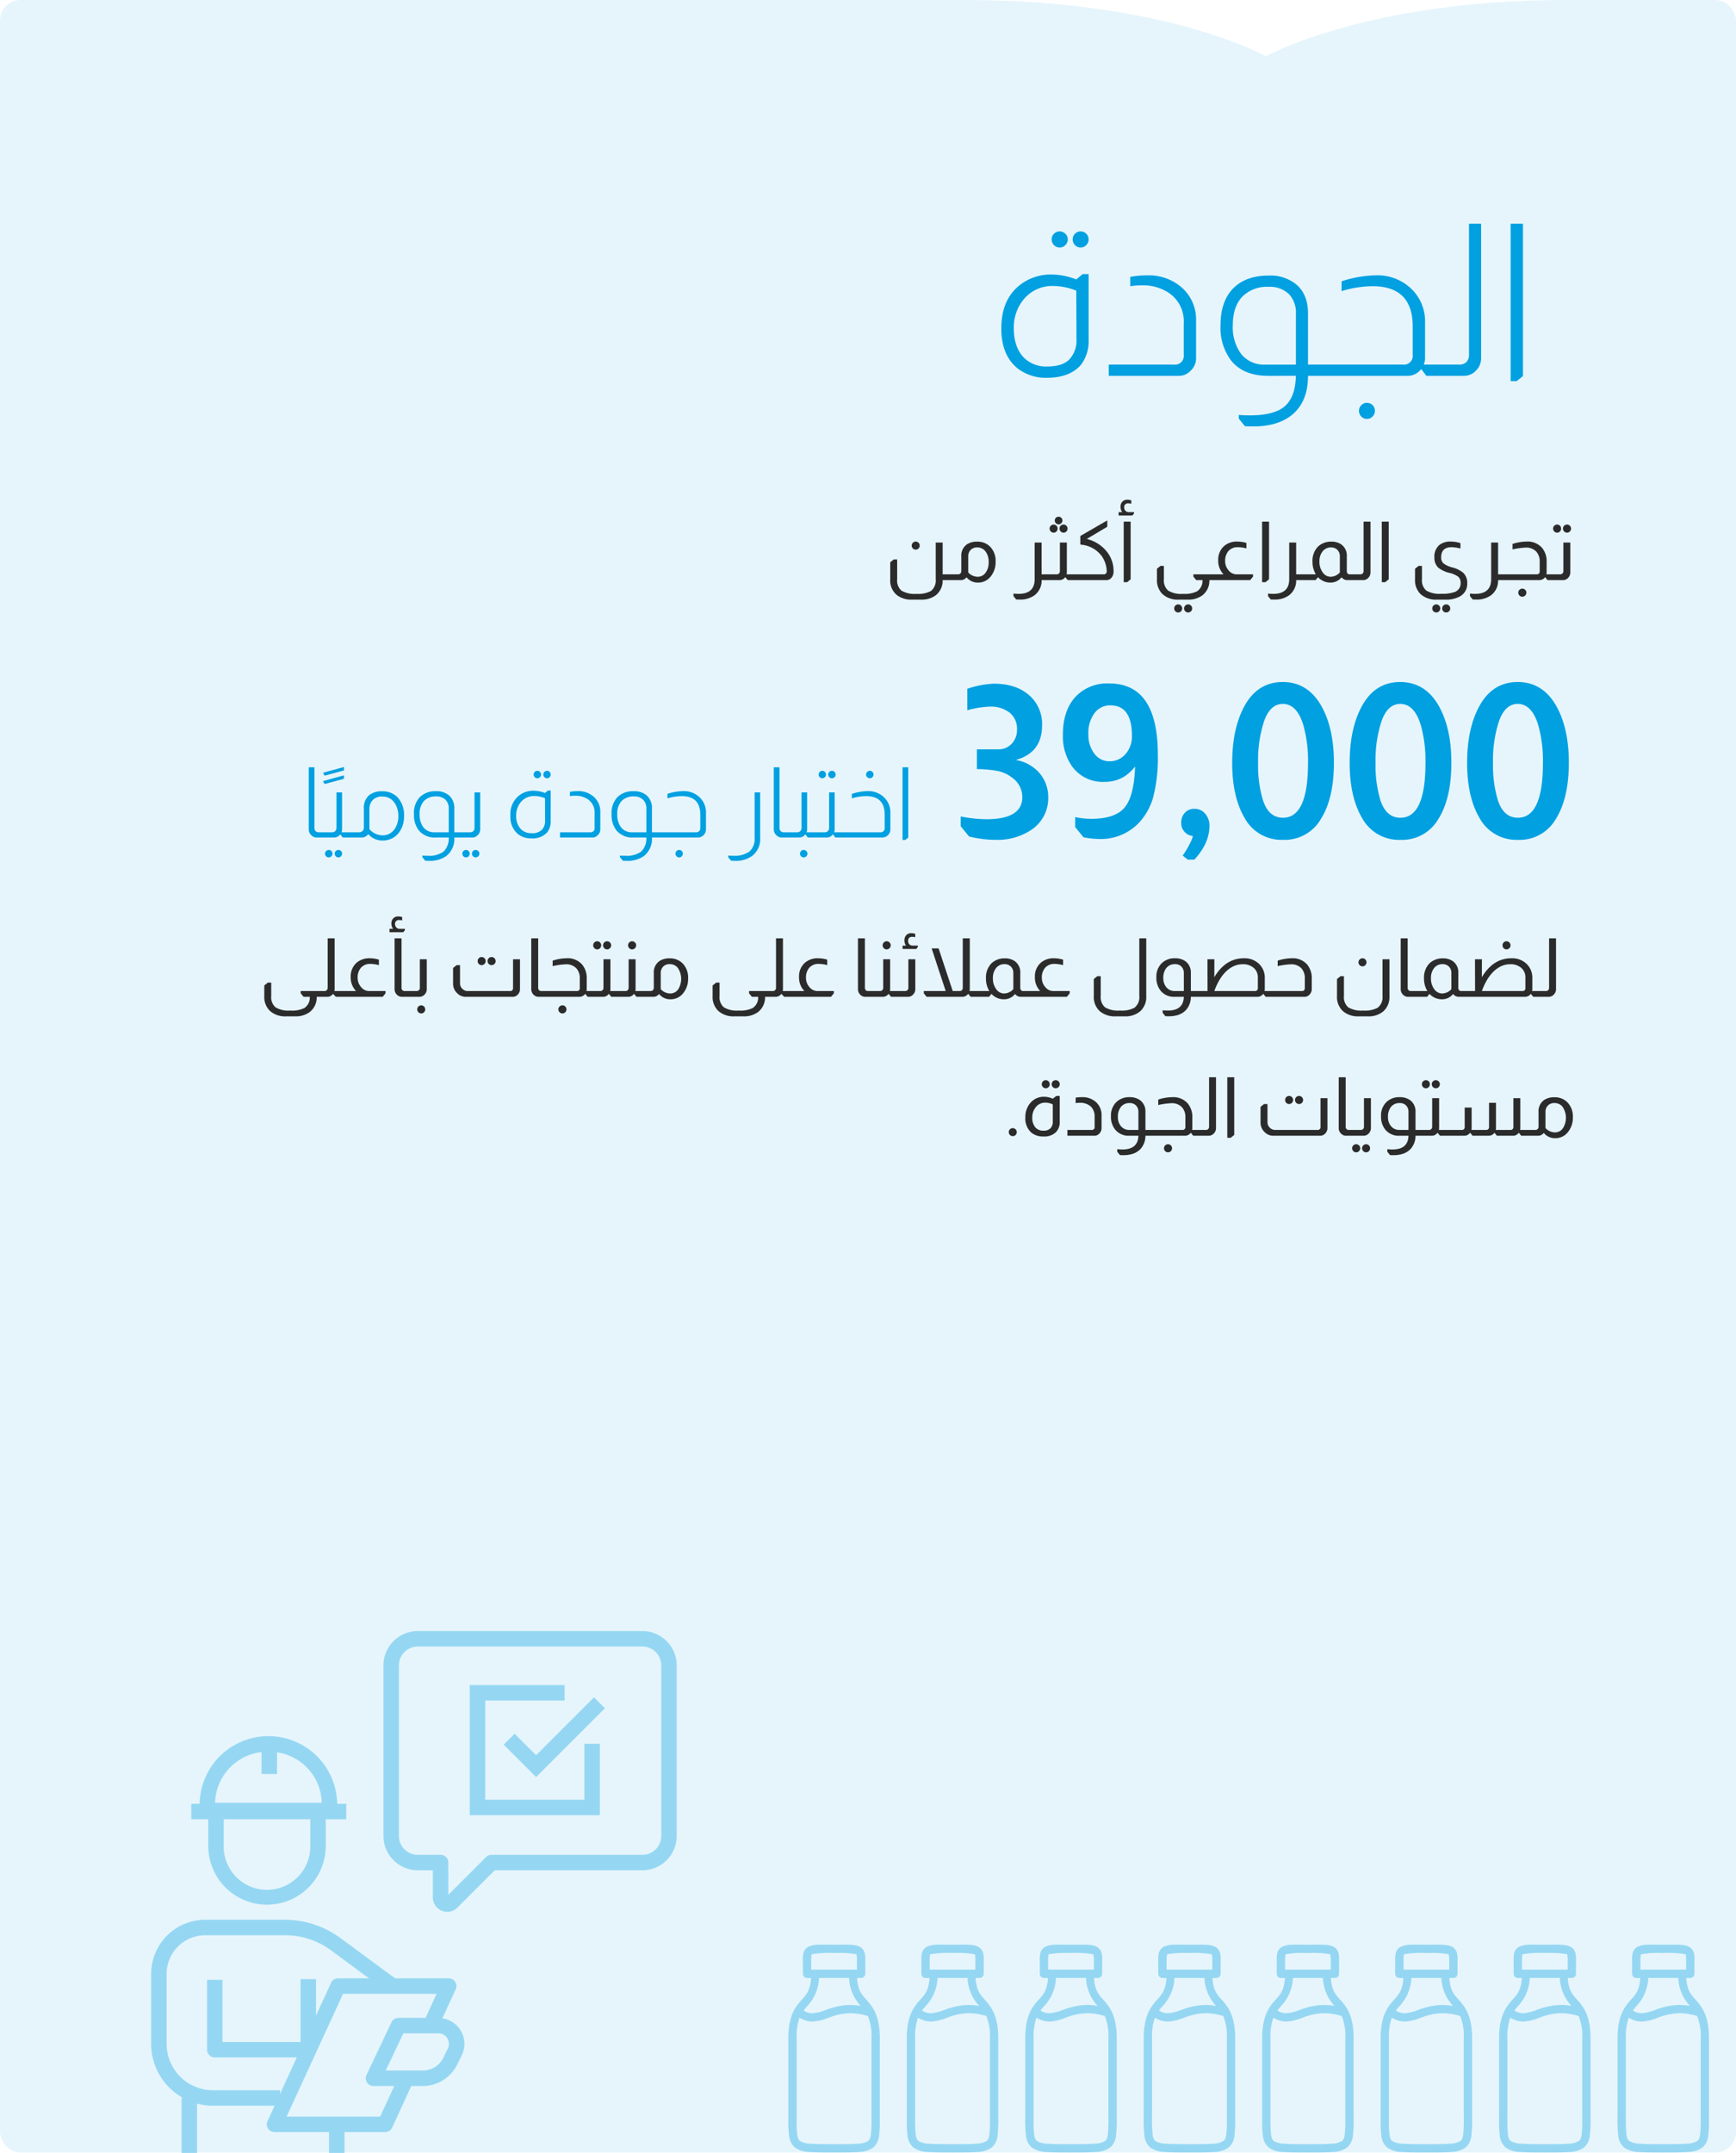 <svg xmlns="http://www.w3.org/2000/svg" xmlns:xlink="http://www.w3.org/1999/xlink" width="425" height="527.031" viewBox="0 0 425 527.031"><defs><clipPath id="a"><rect width="425" height="526.882" rx="5" transform="translate(508 920)" fill="none"/></clipPath></defs><g transform="translate(9881 -1216)"><g transform="translate(-10389 296)" clip-path="url(#a)"><path d="M606.478,0H370V527.045H795V0H753.332c-48.885,0-73.377,13.774-73.377,13.774S655.462,0,606.478,0" transform="translate(138 920)" fill="#00a0e1" opacity="0.098"/></g><path d="M-126.568-35.36a1.935,1.935,0,0,1,1.378.572,1.867,1.867,0,0,1,.6,1.4,1.893,1.893,0,0,1-.6,1.378,1.893,1.893,0,0,1-1.378.6,1.867,1.867,0,0,1-1.4-.6,1.935,1.935,0,0,1-.572-1.378,1.909,1.909,0,0,1,.572-1.4A1.909,1.909,0,0,1-126.568-35.36Zm5.1,0a1.909,1.909,0,0,1,1.4.572,1.909,1.909,0,0,1,.572,1.4,1.935,1.935,0,0,1-.572,1.378,1.867,1.867,0,0,1-1.4.6,1.81,1.81,0,0,1-1.352-.6,1.935,1.935,0,0,1-.572-1.378,1.909,1.909,0,0,1,.572-1.4A1.849,1.849,0,0,1-121.472-35.36Zm1.976,10.452V-8.84A9.527,9.527,0,0,1-121.368-2.7q-2.756,3.172-8.32,3.172a11.257,11.257,0,0,1-7.176-2.288q-4-3.224-4-9.776,0-7.54,5.148-11.076a12.2,12.2,0,0,1,7.228-2.132,16.982,16.982,0,0,1,5.98,1.2l1.56-1.3Zm-3.016,4.056A15.5,15.5,0,0,0-128.076-22a9.038,9.038,0,0,0-7.436,3.432A10.671,10.671,0,0,0-137.8-11.6q0,4.68,2.548,7.228a7.7,7.7,0,0,0,5.616,2.08q3.848,0,5.512-1.82A6.739,6.739,0,0,0-122.46-8.84Zm13.208-3.38a24.09,24.09,0,0,1,4.16-.364,12.169,12.169,0,0,1,8.84,3.328,10.474,10.474,0,0,1,3.12,7.8v9.152a4.119,4.119,0,0,1-1.352,3.068A3.824,3.824,0,0,1-97.4,0h-17.16V-2.756h15.912A2.16,2.16,0,0,0-96.2-5.2v-7.644a8.4,8.4,0,0,0-3.38-7.28,11.4,11.4,0,0,0-7.02-2.028,16.473,16.473,0,0,0-2.7.208ZM-75.5,0q-6.084,0-9.1-3.744a13.349,13.349,0,0,1-2.6-8.632q0-5.824,3.068-9,3.12-3.172,8.736-3.172a10.03,10.03,0,0,1,6.76,2.184q2.86,2.444,2.86,7.124v12.48h1.716V0H-65.78q0,6.552-4.212,9.776-3.432,2.6-9.152,2.6-1.144,0-2.08-.052l-1.508-1.872V9.568q1.4.1,2.7.1,6.032,0,8.58-2.236,2.6-2.288,2.7-7.436Zm6.76-15.184A6.539,6.539,0,0,0-70.46-20.02a6.678,6.678,0,0,0-4.94-1.768,8.469,8.469,0,0,0-6.5,2.444q-2.288,2.444-2.288,6.968A11.013,11.013,0,0,0-82.108-5.3a7.156,7.156,0,0,0,5.876,2.548h7.488Zm11.18-7.956A28.181,28.181,0,0,1-49.192-24.6a11.88,11.88,0,0,1,9,3.588,10.986,10.986,0,0,1,3.068,7.956v8.736a4.456,4.456,0,0,1-.312,1.56h1.976V0h-1.352l-1.2-1.612h-.1A4.186,4.186,0,0,1-41.34,0H-64.48V-2.756h21.892A2.16,2.16,0,0,0-40.144-5.2v-6.864q0-9.88-9.828-9.88a26.919,26.919,0,0,0-7.592,1.2ZM-51.376,6.6a1.909,1.909,0,0,1,1.4.572,1.909,1.909,0,0,1,.572,1.4,1.935,1.935,0,0,1-.572,1.378,1.867,1.867,0,0,1-1.4.6,1.81,1.81,0,0,1-1.352-.6A1.935,1.935,0,0,1-53.3,8.58a1.909,1.909,0,0,1,.572-1.4A1.849,1.849,0,0,1-51.376,6.6ZM-23.4-37.232V-4.316a4.2,4.2,0,0,1-1.3,3.068A3.991,3.991,0,0,1-27.612,0h-8.216V-2.756h7.02a2.523,2.523,0,0,0,1.768-.572A2.53,2.53,0,0,0-26.364-5.2V-37.232Zm10.244,0V.052L-14.716,1.3h-1.456V-37.232Z" transform="translate(-9495 1308)" fill="#00a0e1"/><path d="M177.18,8.56a.99.99,0,0,1,.98.98.966.966,0,0,1-.29.71.966.966,0,0,1-1.38,0,.966.966,0,0,1-.29-.71.99.99,0,0,1,.98-.98Zm6.6.24v7.78h1.02V18h-1.02a4.592,4.592,0,0,1-1.6,3.64,5.729,5.729,0,0,1-3.7,1.14h-2.22a5.835,5.835,0,0,1-3.62-1.06,4.6,4.6,0,0,1-1.7-3.9V13.64l.86-.7h.84v4.84a3.284,3.284,0,0,0,1.05,2.79,6.325,6.325,0,0,0,3.67.79,6.672,6.672,0,0,0,3.52-.68,3.261,3.261,0,0,0,1.2-2.9V8.8Zm4.56,3.4a3.349,3.349,0,0,1,1.44-3,4.478,4.478,0,0,1,2.5-.62,4.283,4.283,0,0,1,3.18,1.3,4.966,4.966,0,0,1,1.28,3.64,5.474,5.474,0,0,1-1.28,3.68,3.831,3.831,0,0,1-3.04,1.4,3.47,3.47,0,0,1-2.8-1.3,1.727,1.727,0,0,1-1.44.7h-3.44V16.58h2.84a.751.751,0,0,0,.76-.76Zm1.7,3.92a3.166,3.166,0,0,0,2.3,1.06,2.337,2.337,0,0,0,1.95-.99,4.142,4.142,0,0,0,.75-2.57,4.114,4.114,0,0,0-.88-2.78A2.484,2.484,0,0,0,192.2,10a2.113,2.113,0,0,0-1.5.54,2.169,2.169,0,0,0-.66,1.66ZM208,8.8v7.78h1.02V18H208a4.449,4.449,0,0,1-1.78,3.74,5.872,5.872,0,0,1-3.58,1.02q-.34,0-.86-.02l-.66-.82v-.64a9.247,9.247,0,0,0,1.26.08q3.92,0,3.92-3.6V8.8Zm4.16-6.32a.919.919,0,0,1,.66.27.893.893,0,0,1,.28.67.94.94,0,1,1-1.61-.67A.91.91,0,0,1,212.16,2.48ZM210.94,4.4a.933.933,0,0,1,.7.29.959.959,0,0,1,.28.69.983.983,0,0,1-.28.71.933.933,0,0,1-.7.29.942.942,0,0,1-.69-.29.966.966,0,0,1-.29-.71.99.99,0,0,1,.98-.98Zm2.44,0a.99.99,0,0,1,.98.98.966.966,0,0,1-.29.71.942.942,0,0,1-.69.29.99.99,0,0,1-1-1,.942.942,0,0,1,.29-.69A.966.966,0,0,1,213.38,4.4Zm.8,4.4v7.3a1.973,1.973,0,0,1-.06.48h1.06V18h-.78l-.58-.7h-.06a1.689,1.689,0,0,1-1.4.7h-3.48V16.58h2.84a.7.7,0,0,0,.52-.2.726.726,0,0,0,.24-.56V8.8Zm9.9-5.42V4.94l-5.02,2.98a9.058,9.058,0,0,1,4.92,3.12,7.534,7.534,0,0,1,1.64,4.8,2.356,2.356,0,0,1-.5,1.56,1.612,1.612,0,0,1-1.3.6h-8.78V16.58h8.12a.7.7,0,0,0,.78-.8,6.749,6.749,0,0,0-1.22-3.66,7,7,0,0,0-5.12-2.8q-.12,0-.12-.14V7.2Zm3.66-2.02a2.085,2.085,0,0,1-.42-1.32,1.71,1.71,0,0,1,.46-1.25A1.63,1.63,0,0,1,229-1.68a3.02,3.02,0,0,1,.96.16V-.7a2.61,2.61,0,0,0-.7-.1A.928.928,0,0,0,228.22.26a1.086,1.086,0,0,0,.26.7,1.044,1.044,0,0,0,.86.4h1.28V1.7l-.4.48h-3.36V1.36Zm2.06,2.32V17.8l-.86.7h-.84V3.68Zm8.14,10.84v3.26a3.3,3.3,0,0,0,1.04,2.78,6.121,6.121,0,0,0,3.62.8,6.912,6.912,0,0,0,3.46-.62A3.05,3.05,0,0,0,247.38,18h-1.52l-.7-.86v-.56h4.46V18h-.54a4.557,4.557,0,0,1-1.66,3.68,5.719,5.719,0,0,1-3.64,1.1h-2.22a5.557,5.557,0,0,1-3.94-1.34,4.732,4.732,0,0,1-1.38-3.62v-2.6l.86-.7Zm3.5,9.42a.942.942,0,0,1,.69.29.966.966,0,0,1,.29.71.98.98,0,0,1-1.96,0,.966.966,0,0,1,.29-.71A.942.942,0,0,1,241.44,23.94Zm2.44,0a.942.942,0,0,1,.69.29.966.966,0,0,1,.29.71.99.99,0,0,1-.98.98.966.966,0,0,1-.71-.29.942.942,0,0,1-.29-.69.99.99,0,0,1,1-1Zm8.66-7.36a4.735,4.735,0,0,1-1.3-3.44,4.409,4.409,0,0,1,1.48-3.52,4.752,4.752,0,0,1,3.2-1.06,7.89,7.89,0,0,1,2.22.34v1.34a8.518,8.518,0,0,0-2.06-.3,2.969,2.969,0,0,0-2.31.91,3.586,3.586,0,0,0-.83,2.51,3.38,3.38,0,0,0,.88,2.3,2.481,2.481,0,0,0,1.9.92h4.04v.56l-.7.86h-10.9V16.58Zm11.14-12.9V17.8l-.86.7h-.84V3.68Zm6.64,5.12v7.78h1.02V18h-1.02a4.449,4.449,0,0,1-1.78,3.74,5.872,5.872,0,0,1-3.58,1.02q-.34,0-.86-.02l-.66-.82v-.64a9.246,9.246,0,0,0,1.26.08q3.92,0,3.92-3.6V8.8Zm4.82,7.78a5.744,5.744,0,0,1-.82-3.06,4.972,4.972,0,0,1,1.36-3.74,4.622,4.622,0,0,1,3.22-1.2,4.239,4.239,0,0,1,2.38.62,3.349,3.349,0,0,1,1.44,3v3.62a.816.816,0,0,0,.14.48.61.61,0,0,0,.48.28h.04V18h-.5a1.727,1.727,0,0,1-1.44-.7,3.409,3.409,0,0,1-2.74,1.3,4.1,4.1,0,0,1-3.02-1.3h-.04l-.56.7H271.2V16.58Zm5.88-4.38a2.169,2.169,0,0,0-.66-1.66,2.113,2.113,0,0,0-1.5-.54,2.534,2.534,0,0,0-2.06.95,3.8,3.8,0,0,0-.78,2.49,4.336,4.336,0,0,0,.82,2.7,2.362,2.362,0,0,0,1.96,1.04,3.137,3.137,0,0,0,2.22-1.06Zm7.5-8.52V16.1a1.831,1.831,0,0,1-.52,1.32,1.713,1.713,0,0,1-1.3.58h-3.48V16.58h2.84a.687.687,0,0,0,.58-.26.768.768,0,0,0,.18-.5V3.68Zm4.46,0V17.8l-.86.7h-.84V3.68Zm8.14,14.1a3.258,3.258,0,0,0,1.05,2.77,6.325,6.325,0,0,0,3.67.79,9.221,9.221,0,0,0,3.26-.42,2.2,2.2,0,0,0,1.48-2.18,2,2,0,0,0-.54-1.54,5.7,5.7,0,0,0-2.16-.96,7.189,7.189,0,0,1-2.78-1.3,3.324,3.324,0,0,1-.94-2.52,3.677,3.677,0,0,1,1.22-3.02,4.244,4.244,0,0,1,2.78-.84,8.116,8.116,0,0,1,2.38.38v1.32a9.787,9.787,0,0,0-2.16-.32q-2.56,0-2.56,2.48a1.906,1.906,0,0,0,.55,1.47,5.812,5.812,0,0,0,2.13.99,6.755,6.755,0,0,1,2.78,1.38,3.405,3.405,0,0,1,.92,2.52,3.459,3.459,0,0,1-1.86,3.24,6.851,6.851,0,0,1-3.38.76h-2.22a5.557,5.557,0,0,1-3.94-1.34,4.693,4.693,0,0,1-1.38-3.62v-2.6l.86-.7h.84Zm3.5,6.16a.942.942,0,0,1,.69.29.966.966,0,0,1,.29.71.98.98,0,0,1-1.96,0,.966.966,0,0,1,.29-.71A.942.942,0,0,1,304.62,23.94Zm2.44,0a.942.942,0,0,1,.69.29.966.966,0,0,1,.29.71.99.99,0,0,1-.98.98.966.966,0,0,1-.71-.29.942.942,0,0,1-.29-.69.99.99,0,0,1,1-1ZM319.76,8.8v7.78h1.02V18h-1.02a4.449,4.449,0,0,1-1.78,3.74,5.872,5.872,0,0,1-3.58,1.02q-.34,0-.86-.02l-.66-.82v-.64a9.246,9.246,0,0,0,1.26.08q3.92,0,3.92-3.6V8.8Zm3.54.34a11.478,11.478,0,0,1,3.44-.58,4.669,4.669,0,0,1,3.78,1.54,5.165,5.165,0,0,1,1.12,3.46V16.1a1.972,1.972,0,0,1-.06.48h.7V18h-.42l-.56-.7h-.06a1.724,1.724,0,0,1-1.4.7h-9.2V16.58h8.54a.672.672,0,0,0,.76-.76V13.5a3.515,3.515,0,0,0-.82-2.46,3.343,3.343,0,0,0-2.62-1,17.847,17.847,0,0,0-3.2.44Zm2.38,10.94a.966.966,0,0,1,.71.29.942.942,0,0,1,.29.69.99.99,0,0,1-1,1,.942.942,0,0,1-.69-.29.966.966,0,0,1-.29-.71.99.99,0,0,1,.98-.98ZM334.2,4.4a.933.933,0,0,1,.7.29.959.959,0,0,1,.28.69.983.983,0,0,1-.28.71.933.933,0,0,1-.7.29.942.942,0,0,1-.69-.29.966.966,0,0,1-.29-.71.99.99,0,0,1,.98-.98Zm2.44,0a.99.99,0,0,1,.98.98.966.966,0,0,1-.29.71.942.942,0,0,1-.69.29.99.99,0,0,1-1-1,.942.942,0,0,1,.29-.69A.966.966,0,0,1,336.64,4.4Zm.8,4.4v7.3a1.863,1.863,0,0,1-.48,1.28,1.706,1.706,0,0,1-1.34.62h-3.48V16.58h2.84a.726.726,0,0,0,.56-.24.7.7,0,0,0,.2-.52V8.8ZM19.4,116.52v3.26a3.3,3.3,0,0,0,1.04,2.78,6.121,6.121,0,0,0,3.62.8,6.912,6.912,0,0,0,3.46-.62A3.05,3.05,0,0,0,28.84,120H27.32l-.7-.86v-.56h4.46V120h-.54a4.557,4.557,0,0,1-1.66,3.68,5.719,5.719,0,0,1-3.64,1.1H23.02a5.556,5.556,0,0,1-3.94-1.34,4.732,4.732,0,0,1-1.38-3.62v-2.6l.86-.7Zm15.52-10.84V118.1a1.973,1.973,0,0,1-.06.48h1.06V120h-.7l-.66-.7H34.5a1.689,1.689,0,0,1-1.4.7H29.62v-1.42h2.84a.7.7,0,0,0,.6-.3.716.716,0,0,0,.16-.46V105.68Zm5.24,12.9a4.735,4.735,0,0,1-1.3-3.44,4.409,4.409,0,0,1,1.48-3.52,4.752,4.752,0,0,1,3.2-1.06,7.889,7.889,0,0,1,2.22.34v1.34a8.518,8.518,0,0,0-2.06-.3,2.969,2.969,0,0,0-2.31.91,3.586,3.586,0,0,0-.83,2.51,3.38,3.38,0,0,0,.88,2.3,2.481,2.481,0,0,0,1.9.92h4.04v.56l-.7.86H35.78v-1.42Zm9.08-15.22a2.085,2.085,0,0,1-.42-1.32,1.71,1.71,0,0,1,.46-1.25,1.63,1.63,0,0,1,1.22-.47,3.02,3.02,0,0,1,.96.16v.82a2.61,2.61,0,0,0-.7-.1.928.928,0,0,0-1.04,1.06,1.086,1.086,0,0,0,.26.7,1.044,1.044,0,0,0,.86.4h1.28v.34l-.4.48H48.36v-.82Zm2.06,2.32v12.14a.773.773,0,0,0,.2.54.759.759,0,0,0,.56.22h.26V120H51.4a1.7,1.7,0,0,1-1.12-.42,1.859,1.859,0,0,1-.68-1.48V105.68Zm6.18,5.12v7.3a1.863,1.863,0,0,1-.48,1.28,1.706,1.706,0,0,1-1.34.62H52.18v-1.42h2.84a.726.726,0,0,0,.56-.24.7.7,0,0,0,.2-.52V110.8Zm-1.36,11.28a.99.99,0,0,1,.98.98.966.966,0,0,1-.29.71.966.966,0,0,1-1.38,0,.966.966,0,0,1-.29-.71.99.99,0,0,1,.98-.98Zm14.8-11.82a.942.942,0,0,1,.69.29.966.966,0,0,1,.29.71.99.99,0,0,1-.98.98.933.933,0,0,1-.7-.29.959.959,0,0,1-.28-.69.983.983,0,0,1,.28-.71A.933.933,0,0,1,70.92,110.26Zm2.42,0a.99.99,0,0,1,1,1,.942.942,0,0,1-.29.69.966.966,0,0,1-.71.29.99.99,0,0,1-.98-.98.966.966,0,0,1,.29-.71A.942.942,0,0,1,73.34,110.26Zm6.96.54v7.3a1.857,1.857,0,0,1-.44,1.24,1.722,1.722,0,0,1-1.36.66H67.06a2.88,2.88,0,0,1-2-.76,3.193,3.193,0,0,1-1.14-2.54v-3.76l.86-.7h.84v4.46a1.763,1.763,0,0,0,.56,1.32,1.81,1.81,0,0,0,1.36.56h10.3a.672.672,0,0,0,.76-.76V110.8Zm4.46-5.12v12.14a.773.773,0,0,0,.2.54.759.759,0,0,0,.56.22h.26V120h-.92a1.648,1.648,0,0,1-1.12-.42,1.859,1.859,0,0,1-.68-1.48V105.68Zm3.54,5.46a11.478,11.478,0,0,1,3.44-.58,4.669,4.669,0,0,1,3.78,1.54,5.165,5.165,0,0,1,1.12,3.46v2.54a1.973,1.973,0,0,1-.06.48h.7V120h-.42l-.56-.7h-.06a1.724,1.724,0,0,1-1.4.7h-9.2v-1.42h8.54a.672.672,0,0,0,.76-.76V115.5a3.515,3.515,0,0,0-.82-2.46,3.343,3.343,0,0,0-2.62-1,17.846,17.846,0,0,0-3.2.44Zm2.38,10.94a.966.966,0,0,1,.71.29.942.942,0,0,1,.29.69.99.99,0,0,1-1,1,.942.942,0,0,1-.69-.29.966.966,0,0,1-.29-.71.99.99,0,0,1,.98-.98ZM99.2,106.4a.933.933,0,0,1,.7.29.959.959,0,0,1,.28.69.983.983,0,0,1-.28.71.933.933,0,0,1-.7.29.942.942,0,0,1-.69-.29.966.966,0,0,1-.29-.71.99.99,0,0,1,.98-.98Zm2.44,0a.99.99,0,0,1,.98.98.966.966,0,0,1-.29.71.942.942,0,0,1-.69.29.99.99,0,0,1-1-1,.942.942,0,0,1,.29-.69A.966.966,0,0,1,101.64,106.4Zm.8,4.4v7.3a1.973,1.973,0,0,1-.06.48h1.06V120h-.78l-.58-.7h-.06a1.689,1.689,0,0,1-1.4.7H97.14v-1.42h2.84a.7.7,0,0,0,.52-.2.726.726,0,0,0,.24-.56V110.8Zm5.3-4.4a.966.966,0,0,1,.71.29.942.942,0,0,1,.29.69.99.99,0,0,1-1,1,.942.942,0,0,1-.69-.29.966.966,0,0,1-.29-.71.99.99,0,0,1,.98-.98Zm.86,4.4v7.3a1.973,1.973,0,0,1-.06.48h1.06V120h-.78l-.58-.7h-.06a1.689,1.689,0,0,1-1.4.7H103.3v-1.42h2.84a.7.7,0,0,0,.52-.2.726.726,0,0,0,.24-.56V110.8Zm4.46,3.4a3.349,3.349,0,0,1,1.44-3,4.478,4.478,0,0,1,2.5-.62,4.283,4.283,0,0,1,3.18,1.3,4.966,4.966,0,0,1,1.28,3.64,5.474,5.474,0,0,1-1.28,3.68,3.831,3.831,0,0,1-3.04,1.4,3.47,3.47,0,0,1-2.8-1.3,1.727,1.727,0,0,1-1.44.7h-3.44v-1.42h2.84a.751.751,0,0,0,.76-.76Zm1.7,3.92a3.166,3.166,0,0,0,2.3,1.06,2.337,2.337,0,0,0,1.95-.99,4.806,4.806,0,0,0-.13-5.35,2.484,2.484,0,0,0-1.96-.84,2.113,2.113,0,0,0-1.5.54,2.169,2.169,0,0,0-.66,1.66Zm14.4-1.6v3.26a3.3,3.3,0,0,0,1.04,2.78,6.121,6.121,0,0,0,3.62.8,6.913,6.913,0,0,0,3.46-.62A3.05,3.05,0,0,0,138.6,120h-1.52l-.7-.86v-.56h4.46V120h-.54a4.557,4.557,0,0,1-1.66,3.68,5.719,5.719,0,0,1-3.64,1.1h-2.22a5.556,5.556,0,0,1-3.94-1.34,4.732,4.732,0,0,1-1.38-3.62v-2.6l.86-.7Zm15.52-10.84V118.1a1.973,1.973,0,0,1-.06.48h1.06V120h-.7l-.66-.7h-.06a1.689,1.689,0,0,1-1.4.7h-3.48v-1.42h2.84a.7.7,0,0,0,.6-.3.716.716,0,0,0,.16-.46V105.68Zm5.24,12.9a4.735,4.735,0,0,1-1.3-3.44,4.409,4.409,0,0,1,1.48-3.52,4.752,4.752,0,0,1,3.2-1.06,7.889,7.889,0,0,1,2.22.34v1.34a8.518,8.518,0,0,0-2.06-.3,2.969,2.969,0,0,0-2.31.91,3.586,3.586,0,0,0-.83,2.51,3.38,3.38,0,0,0,.88,2.3,2.481,2.481,0,0,0,1.9.92h4.04v.56l-.7.86h-10.9v-1.42Zm14.82-12.9v12.14a.773.773,0,0,0,.2.54.759.759,0,0,0,.56.22h.26V120h-.92a1.648,1.648,0,0,1-1.12-.42,1.859,1.859,0,0,1-.68-1.48V105.68Zm5.32.72a.966.966,0,0,1,.71.29.942.942,0,0,1,.29.69.99.99,0,0,1-1,1,.942.942,0,0,1-.69-.29.966.966,0,0,1-.29-.71.99.99,0,0,1,.98-.98Zm.86,4.4v7.3a1.973,1.973,0,0,1-.06.48h1.06V120h-.78l-.58-.7h-.06a1.689,1.689,0,0,1-1.4.7h-3.48v-1.42h2.84a.7.7,0,0,0,.52-.2.726.726,0,0,0,.24-.56V110.8Zm3.9-3.34a2.005,2.005,0,0,1-.4-1.26,1.824,1.824,0,0,1,.45-1.3,1.6,1.6,0,0,1,1.23-.48,3.147,3.147,0,0,1,.96.16v.82a2.832,2.832,0,0,0-.72-.1q-1.02,0-1.02,1.06a1.17,1.17,0,0,0,.24.72,1.067,1.067,0,0,0,.86.38h1.28v.34l-.38.48h-3.36v-.82Zm2.26,3.34v7.3a1.863,1.863,0,0,1-.48,1.28,1.706,1.706,0,0,1-1.34.62h-3.48v-1.42h2.84a.726.726,0,0,0,.56-.24.7.7,0,0,0,.2-.52V110.8Zm13.34-5.12V118.1a1.292,1.292,0,0,1-.08.48h1.08V120h-.78l-.58-.7H190a1.968,1.968,0,0,1-.64.52,1.677,1.677,0,0,1-.76.18h-8.74l-.7-.86v-.56h5.36l-3.44-10.44h1.7l3.46,10.44h1.72a.726.726,0,0,0,.56-.24.748.748,0,0,0,.18-.52V105.68Zm4.78,12.9a5.744,5.744,0,0,1-.82-3.06,4.972,4.972,0,0,1,1.36-3.74,4.622,4.622,0,0,1,3.22-1.2,4.239,4.239,0,0,1,2.38.62,3.349,3.349,0,0,1,1.44,3v3.62a.816.816,0,0,0,.14.48.61.61,0,0,0,.48.28h.04V120h-.5a1.727,1.727,0,0,1-1.44-.7,3.409,3.409,0,0,1-2.74,1.3,4.1,4.1,0,0,1-3.02-1.3h-.04l-.56.7h-3.88v-1.42Zm5.88-4.38a2.169,2.169,0,0,0-.66-1.66,2.113,2.113,0,0,0-1.5-.54,2.534,2.534,0,0,0-2.06.95,3.8,3.8,0,0,0-.78,2.49,4.336,4.336,0,0,0,.82,2.7,2.362,2.362,0,0,0,1.96,1.04,3.137,3.137,0,0,0,2.22-1.06Zm6.58,4.38a4.735,4.735,0,0,1-1.3-3.44,4.409,4.409,0,0,1,1.48-3.52,4.752,4.752,0,0,1,3.2-1.06,7.889,7.889,0,0,1,2.22.34v1.34a8.518,8.518,0,0,0-2.06-.3,2.969,2.969,0,0,0-2.31.91,3.586,3.586,0,0,0-.83,2.51,3.38,3.38,0,0,0,.88,2.3,2.481,2.481,0,0,0,1.9.92h4.04v.56l-.7.86h-10.9v-1.42Zm25.96-12.9v14.14a4.7,4.7,0,0,1-1.46,3.7,5.577,5.577,0,0,1-3.84,1.26H226.1a5.632,5.632,0,0,1-3.8-1.22,4.65,4.65,0,0,1-1.52-3.74v-4.18l.86-.7h.84v4.84a3.284,3.284,0,0,0,1.05,2.79,6.325,6.325,0,0,0,3.67.79,6.672,6.672,0,0,0,3.52-.68,3.261,3.261,0,0,0,1.2-2.9v-14.1Zm7,14.32a4.227,4.227,0,0,1-3.5-1.52,4.986,4.986,0,0,1-1.02-3.24,4.561,4.561,0,0,1,1.36-3.52,4.48,4.48,0,0,1,3.22-1.16,4.212,4.212,0,0,1,2.6.78,3.4,3.4,0,0,1,1.26,2.86v4.38h.64V120h-.64a4.777,4.777,0,0,1-1.26,3.3,4.7,4.7,0,0,1-2.34,1.26,7.235,7.235,0,0,1-1.72.2q-.48,0-.92-.02l-.66-.82v-.64a9.534,9.534,0,0,0,1.26.08q3.82,0,3.92-3.36Zm2.2-5.8a2.189,2.189,0,0,0-.6-1.62,2.082,2.082,0,0,0-1.54-.58,2.631,2.631,0,0,0-2.11.9,3.726,3.726,0,0,0-.77,2.5,3.339,3.339,0,0,0,.78,2.3,2.574,2.574,0,0,0,2.02.88h2.22Zm7.46,1q2.76-4.64,7.24-4.64a5.087,5.087,0,0,1,3.82,1.48,4.683,4.683,0,0,1,1.3,3.4v2.66a1.82,1.82,0,0,1-.06.48h.7V120h-.42l-.56-.7h-.06a1.724,1.724,0,0,1-1.4.7H245.02v-1.42h3.6l-.02-7.78h1.7Zm10.66.06a2.982,2.982,0,0,0-1.18-2.48,3.941,3.941,0,0,0-2.52-.76,5.366,5.366,0,0,0-2.92.86q-2.52,1.58-4.04,5.7h9.9a.672.672,0,0,0,.76-.76Zm4.86-4.12a11.478,11.478,0,0,1,3.44-.58,4.669,4.669,0,0,1,3.78,1.54,5.165,5.165,0,0,1,1.12,3.46v2.54a1.855,1.855,0,0,1-.42,1.2,1.636,1.636,0,0,1-1.38.7h-9.2v-1.42h8.54a.672.672,0,0,0,.76-.76V115.5a3.515,3.515,0,0,0-.82-2.46,3.343,3.343,0,0,0-2.62-1,17.847,17.847,0,0,0-3.2.44Zm20.76-.58a.99.99,0,0,1,.98.98.966.966,0,0,1-.29.71.966.966,0,0,1-1.38,0,.966.966,0,0,1-.29-.71.99.99,0,0,1,.98-.98Zm6.6.24v9.02a4.7,4.7,0,0,1-1.46,3.7,5.577,5.577,0,0,1-3.84,1.26h-2.22a5.632,5.632,0,0,1-3.8-1.22,4.65,4.65,0,0,1-1.52-3.74v-4.18l.86-.7h.84v4.84a3.284,3.284,0,0,0,1.05,2.79,6.325,6.325,0,0,0,3.67.79,6.672,6.672,0,0,0,3.52-.68,3.261,3.261,0,0,0,1.2-2.9V110.8Zm4.46-5.12v12.14a.773.773,0,0,0,.2.54.759.759,0,0,0,.56.22h.26V120h-.92a1.648,1.648,0,0,1-1.12-.42,1.859,1.859,0,0,1-.68-1.48V105.68Zm4.82,12.9a5.744,5.744,0,0,1-.82-3.06,4.972,4.972,0,0,1,1.36-3.74,4.622,4.622,0,0,1,3.22-1.2,4.239,4.239,0,0,1,2.38.62,3.349,3.349,0,0,1,1.44,3v3.62a.816.816,0,0,0,.14.48.61.61,0,0,0,.48.28h.04V120h-.5a1.727,1.727,0,0,1-1.44-.7,3.409,3.409,0,0,1-2.74,1.3,4.1,4.1,0,0,1-3.02-1.3h-.04l-.56.7H298.5v-1.42Zm5.88-4.38a2.169,2.169,0,0,0-.66-1.66,2.113,2.113,0,0,0-1.5-.54,2.534,2.534,0,0,0-2.06.95,3.8,3.8,0,0,0-.78,2.49,4.336,4.336,0,0,0,.82,2.7,2.362,2.362,0,0,0,1.96,1.04,3.137,3.137,0,0,0,2.22-1.06Zm13.5-7.8a.99.99,0,0,1,.98.98.966.966,0,0,1-.29.71.942.942,0,0,1-.69.29.933.933,0,0,1-.7-.29.983.983,0,0,1-.28-.71.959.959,0,0,1,.28-.69A.933.933,0,0,1,321.82,106.4Zm-6.04,8.8q2.76-4.64,7.24-4.64a5.087,5.087,0,0,1,3.82,1.48,4.683,4.683,0,0,1,1.3,3.4v2.66a1.82,1.82,0,0,1-.06.48h.7V120h-.42l-.56-.7h-.06a1.724,1.724,0,0,1-1.4.7H310.52v-1.42h3.6l-.02-7.78h1.7Zm10.66.06a2.982,2.982,0,0,0-1.18-2.48,3.941,3.941,0,0,0-2.52-.76,5.366,5.366,0,0,0-2.92.86q-2.52,1.58-4.04,5.7h9.9a.672.672,0,0,0,.76-.76Zm7.5-9.58V118.1a1.831,1.831,0,0,1-.52,1.32,1.713,1.713,0,0,1-1.3.58h-3.48v-1.42h2.84a.687.687,0,0,0,.58-.26.768.768,0,0,0,.18-.5V105.68Zm-133,46.46a.983.983,0,0,1,.7,1.67.933.933,0,0,1-.7.29.99.99,0,0,1-.98-.98.933.933,0,0,1,.29-.7A.959.959,0,0,1,200.94,152.14Zm8.08-11.74a.99.99,0,0,1,.98.98.966.966,0,0,1-.29.71.966.966,0,0,1-1.38,0,.966.966,0,0,1-.29-.71.99.99,0,0,1,.98-.98Zm2.42,0a.966.966,0,0,1,.71.29.942.942,0,0,1,.29.69.99.99,0,0,1-1,1,.942.942,0,0,1-.69-.29.966.966,0,0,1-.29-.71.99.99,0,0,1,.98-.98Zm1,3.86v6.3a3.5,3.5,0,0,1-.92,2.56,4.089,4.089,0,0,1-3.08,1.06,4.452,4.452,0,0,1-2.92-.92,4.572,4.572,0,0,1-1.5-3.74,5.2,5.2,0,0,1,1.38-3.72,4.242,4.242,0,0,1,3.2-1.34,5.237,5.237,0,0,1,2.14.48l.86-.68Zm-1.7,2.08a3.944,3.944,0,0,0-1.78-.44,2.9,2.9,0,0,0-2.48,1.24,3.851,3.851,0,0,0-.76,2.4,3.55,3.55,0,0,0,.72,2.38,2.493,2.493,0,0,0,2,.84,2.26,2.26,0,0,0,1.76-.62,2.3,2.3,0,0,0,.54-1.6Zm5.6-1.66a9.371,9.371,0,0,1,1.54-.12,4.88,4.88,0,0,1,3.58,1.34,4.292,4.292,0,0,1,1.22,3.14v3.06a1.871,1.871,0,0,1-.5,1.32,1.652,1.652,0,0,1-1.28.58h-6.58v-1.42h5.92a.663.663,0,0,0,.74-.76v-2.54a3.363,3.363,0,0,0-.86-2.36,3.828,3.828,0,0,0-2.84-.98,4.659,4.659,0,0,0-.94.08ZM229.5,154a4.227,4.227,0,0,1-3.5-1.52,4.986,4.986,0,0,1-1.02-3.24,4.561,4.561,0,0,1,1.36-3.52,4.48,4.48,0,0,1,3.22-1.16,4.212,4.212,0,0,1,2.6.78,3.4,3.4,0,0,1,1.26,2.86v4.38h.64V154h-.64a4.777,4.777,0,0,1-1.26,3.3,4.7,4.7,0,0,1-2.34,1.26,7.235,7.235,0,0,1-1.72.2q-.48,0-.92-.02l-.66-.82v-.64a9.536,9.536,0,0,0,1.26.08q3.82,0,3.92-3.36Zm2.2-5.8a2.189,2.189,0,0,0-.6-1.62,2.082,2.082,0,0,0-1.54-.58,2.631,2.631,0,0,0-2.11.9,3.726,3.726,0,0,0-.77,2.5,3.339,3.339,0,0,0,.78,2.3,2.574,2.574,0,0,0,2.02.88h2.22Zm4.86-3.06a11.478,11.478,0,0,1,3.44-.58,4.669,4.669,0,0,1,3.78,1.54,5.165,5.165,0,0,1,1.12,3.46v2.54a1.973,1.973,0,0,1-.06.48h.7V154h-.42l-.56-.7h-.06a1.724,1.724,0,0,1-1.4.7h-9.2v-1.42h8.54a.672.672,0,0,0,.76-.76V149.5a3.515,3.515,0,0,0-.82-2.46,3.343,3.343,0,0,0-2.62-1,17.847,17.847,0,0,0-3.2.44Zm2.38,10.94a.966.966,0,0,1,.71.29.942.942,0,0,1,.29.69.99.99,0,0,1-1,1,.942.942,0,0,1-.69-.29.966.966,0,0,1-.29-.71.99.99,0,0,1,.98-.98Zm11.76-16.4V152.1a1.831,1.831,0,0,1-.52,1.32,1.713,1.713,0,0,1-1.3.58H245.4v-1.42h2.84a.687.687,0,0,0,.58-.26.768.768,0,0,0,.18-.5V139.68Zm4.46,0V153.8l-.86.7h-.84V139.68Zm13.44,4.58a.942.942,0,0,1,.69.29.966.966,0,0,1,.29.71.99.99,0,0,1-.98.98.933.933,0,0,1-.7-.29.959.959,0,0,1-.28-.69.983.983,0,0,1,.28-.71A.933.933,0,0,1,268.6,144.26Zm2.42,0a.99.99,0,0,1,1,1,.942.942,0,0,1-.29.69.966.966,0,0,1-.71.29.99.99,0,0,1-.98-.98.966.966,0,0,1,.29-.71A.942.942,0,0,1,271.02,144.26Zm6.96.54v7.3a1.857,1.857,0,0,1-.44,1.24,1.722,1.722,0,0,1-1.36.66H264.74a2.88,2.88,0,0,1-2-.76,3.193,3.193,0,0,1-1.14-2.54v-3.76l.86-.7h.84v4.46a1.763,1.763,0,0,0,.56,1.32,1.81,1.81,0,0,0,1.36.56h10.3a.672.672,0,0,0,.76-.76V144.8Zm4.46-5.12v12.14a.773.773,0,0,0,.2.54.759.759,0,0,0,.56.22h.26V154h-.92a1.648,1.648,0,0,1-1.12-.42,1.859,1.859,0,0,1-.68-1.48V139.68Zm6.18,5.12v7.3a1.863,1.863,0,0,1-.48,1.28,1.706,1.706,0,0,1-1.34.62h-3.48v-1.42h2.84a.726.726,0,0,0,.56-.24.7.7,0,0,0,.2-.52V144.8Zm-3.6,11.28a.99.99,0,0,1,.98.98.966.966,0,0,1-.29.71.942.942,0,0,1-.69.29.99.99,0,0,1-1-1,.942.942,0,0,1,.29-.69A.966.966,0,0,1,285.02,156.08Zm2.42,0a.933.933,0,0,1,.7.29.959.959,0,0,1,.28.69.983.983,0,0,1-.28.71.933.933,0,0,1-.7.29.942.942,0,0,1-.69-.29.966.966,0,0,1-.29-.71.99.99,0,0,1,.98-.98Zm8.18-2.08a4.227,4.227,0,0,1-3.5-1.52,4.986,4.986,0,0,1-1.02-3.24,4.561,4.561,0,0,1,1.36-3.52,4.48,4.48,0,0,1,3.22-1.16,4.212,4.212,0,0,1,2.6.78,3.4,3.4,0,0,1,1.26,2.86v4.38h.64V154h-.64a4.777,4.777,0,0,1-1.26,3.3,4.7,4.7,0,0,1-2.34,1.26,7.235,7.235,0,0,1-1.72.2q-.48,0-.92-.02l-.66-.82v-.64a9.535,9.535,0,0,0,1.26.08q3.82,0,3.92-3.36Zm2.2-5.8a2.189,2.189,0,0,0-.6-1.62,2.082,2.082,0,0,0-1.54-.58,2.631,2.631,0,0,0-2.11.9,3.726,3.726,0,0,0-.77,2.5,3.339,3.339,0,0,0,.78,2.3,2.574,2.574,0,0,0,2.02.88h2.22Zm4.26-7.8a.933.933,0,0,1,.7.29.959.959,0,0,1,.28.69.983.983,0,0,1-.28.71.933.933,0,0,1-.7.29.942.942,0,0,1-.69-.29.966.966,0,0,1-.29-.71.99.99,0,0,1,.98-.98Zm2.44,0a.99.99,0,0,1,.98.98.966.966,0,0,1-.29.71.942.942,0,0,1-.69.29.99.99,0,0,1-1-1,.942.942,0,0,1,.29-.69A.966.966,0,0,1,304.52,140.4Zm.8,4.4v7.3a1.972,1.972,0,0,1-.06.48h1.06V154h-.78l-.58-.7h-.06a1.689,1.689,0,0,1-1.4.7h-3.48v-1.42h2.84a.7.7,0,0,0,.52-.2.726.726,0,0,0,.24-.56V144.8Zm19.88,0v7.3a1.82,1.82,0,0,1-.06.48h1.08V154h-.8l-.56-.7h-.06a1.724,1.724,0,0,1-1.4.7h-3.94l-.56-.7h-.06a1.724,1.724,0,0,1-1.4.7H313.5l-.56-.7h-.06a1.724,1.724,0,0,1-1.4.7h-5.3v-1.42h4.64a.672.672,0,0,0,.76-.76V147.1h1.7v5a2.69,2.69,0,0,1-.04.48h3.54a.672.672,0,0,0,.76-.76v-5.88h1.7v6.16a1.82,1.82,0,0,1-.06.48h3.56a.672.672,0,0,0,.76-.76V144.8Zm4.46,3.4a3.349,3.349,0,0,1,1.44-3,4.478,4.478,0,0,1,2.5-.62,4.283,4.283,0,0,1,3.18,1.3,4.966,4.966,0,0,1,1.28,3.64,5.474,5.474,0,0,1-1.28,3.68,3.831,3.831,0,0,1-3.04,1.4,3.47,3.47,0,0,1-2.8-1.3,1.727,1.727,0,0,1-1.44.7h-3.44v-1.42h2.84a.751.751,0,0,0,.76-.76Zm1.7,3.92a3.166,3.166,0,0,0,2.3,1.06,2.337,2.337,0,0,0,1.95-.99,4.806,4.806,0,0,0-.13-5.35,2.484,2.484,0,0,0-1.96-.84,2.113,2.113,0,0,0-1.5.54,2.169,2.169,0,0,0-.66,1.66Z" transform="translate(-9834 1340)" fill="#2b2b2b"/><path d="M-147.024-17.184V-2.4a1.164,1.164,0,0,0,.264.816,1.087,1.087,0,0,0,.84.312h.12V0h-.672a1.765,1.765,0,0,1-1.32-.576,1.9,1.9,0,0,1-.624-1.416V-17.184Zm2.544,2.04-.36-.456v-.264l5.04-1.392v.84Zm0,2.04-.36-.432v-.288l5.04-1.392v.84Zm4.224,2.064v9.048a2.057,2.057,0,0,1-.144.72h1.32V0h-1.032l-.528-.744h-.072A1.885,1.885,0,0,1-142.2,0h-3.792V-1.272h3.24a1.075,1.075,0,0,0,.864-.336,1.128,1.128,0,0,0,.264-.792v-8.64ZM-143.52,3.048a.881.881,0,0,1,.648.264.881.881,0,0,1,.264.648.893.893,0,0,1-.264.636.862.862,0,0,1-.648.276.874.874,0,0,1-.636-.276.874.874,0,0,1-.276-.636.862.862,0,0,1,.276-.648A.893.893,0,0,1-143.52,3.048Zm2.376,0a.853.853,0,0,1,.624.264.881.881,0,0,1,.264.648.893.893,0,0,1-.264.636.835.835,0,0,1-.624.276.862.862,0,0,1-.648-.276.893.893,0,0,1-.264-.636.881.881,0,0,1,.264-.648A.881.881,0,0,1-141.144,3.048Zm6.216-10.056a4.191,4.191,0,0,1,1.248-3.312,4.858,4.858,0,0,1,3.216-.984,5.046,5.046,0,0,1,3.768,1.44,6.321,6.321,0,0,1,1.608,4.632A6.442,6.442,0,0,1-126.336-1.2a4.9,4.9,0,0,1-4.08,1.944A4.534,4.534,0,0,1-133.848-.84,1.941,1.941,0,0,1-135.48,0h-3.768V-1.272h3.192a1.111,1.111,0,0,0,.816-.336,1.025,1.025,0,0,0,.312-.792Zm1.368,4.968a4.336,4.336,0,0,0,3.192,1.512,3.471,3.471,0,0,0,3-1.584,5.385,5.385,0,0,0,.888-3.12,5.612,5.612,0,0,0-.84-3.12,3.509,3.509,0,0,0-3.144-1.68,3.141,3.141,0,0,0-2.112.7,3.034,3.034,0,0,0-.984,2.328Zm16.3,2.04a5.071,5.071,0,0,1-4.2-1.728,6.161,6.161,0,0,1-1.2-3.984,5.729,5.729,0,0,1,1.416-4.152,5.4,5.4,0,0,1,4.032-1.464,4.629,4.629,0,0,1,3.12,1.008,4.086,4.086,0,0,1,1.32,3.288v5.76h.792V0h-.792a5.323,5.323,0,0,1-1.944,4.512,6.823,6.823,0,0,1-4.224,1.2q-.528,0-.96-.024l-.7-.864V4.416q.648.048,1.248.048a6,6,0,0,0,3.96-1.032A4.486,4.486,0,0,0-114.144,0Zm3.12-7.008a3.018,3.018,0,0,0-.792-2.232,3.082,3.082,0,0,0-2.28-.816,3.909,3.909,0,0,0-3,1.128,4.53,4.53,0,0,0-1.056,3.216,5.083,5.083,0,0,0,.96,3.264A3.3,3.3,0,0,0-117.6-1.272h3.456Zm7.7-4.032v9.048a1.9,1.9,0,0,1-.624,1.416,1.765,1.765,0,0,1-1.32.576h-3.792V-1.272h3.216a1.164,1.164,0,0,0,.816-.264,1.168,1.168,0,0,0,.312-.864v-8.64Zm-3.48,14.088a.881.881,0,0,1,.648.264.881.881,0,0,1,.264.648.893.893,0,0,1-.264.636.862.862,0,0,1-.648.276.835.835,0,0,1-.624-.276.893.893,0,0,1-.264-.636.881.881,0,0,1,.264-.648A.853.853,0,0,1-109.92,3.048Zm2.376,0a.893.893,0,0,1,.636.264.862.862,0,0,1,.276.648.874.874,0,0,1-.276.636.874.874,0,0,1-.636.276.862.862,0,0,1-.648-.276.893.893,0,0,1-.264-.636.881.881,0,0,1,.264-.648A.881.881,0,0,1-107.544,3.048Zm15.1-19.368a.893.893,0,0,1,.636.264.862.862,0,0,1,.276.648.874.874,0,0,1-.276.636.874.874,0,0,1-.636.276.862.862,0,0,1-.648-.276.893.893,0,0,1-.264-.636.881.881,0,0,1,.264-.648A.881.881,0,0,1-92.448-16.32Zm2.352,0a.881.881,0,0,1,.648.264.881.881,0,0,1,.264.648.893.893,0,0,1-.264.636.862.862,0,0,1-.648.276.835.835,0,0,1-.624-.276.893.893,0,0,1-.264-.636.881.881,0,0,1,.264-.648A.853.853,0,0,1-90.1-16.32Zm.912,4.824V-4.08a4.4,4.4,0,0,1-.864,2.832A4.815,4.815,0,0,1-93.888.216,5.2,5.2,0,0,1-97.2-.84a5.447,5.447,0,0,1-1.848-4.512,5.766,5.766,0,0,1,2.376-5.112,5.63,5.63,0,0,1,3.336-.984,7.838,7.838,0,0,1,2.76.552l.72-.6Zm-1.392,1.872a7.152,7.152,0,0,0-2.568-.528,4.171,4.171,0,0,0-3.432,1.584,4.925,4.925,0,0,0-1.056,3.216,4.512,4.512,0,0,0,1.176,3.336,3.553,3.553,0,0,0,2.592.96A3.312,3.312,0,0,0-91.32-1.9a3.11,3.11,0,0,0,.768-2.184Zm6.1-1.56a11.118,11.118,0,0,1,1.92-.168,5.616,5.616,0,0,1,4.08,1.536,4.834,4.834,0,0,1,1.44,3.6v4.224a1.9,1.9,0,0,1-.624,1.416A1.765,1.765,0,0,1-78.984,0H-86.9V-1.272h7.344A1,1,0,0,0-78.432-2.4V-5.928a3.878,3.878,0,0,0-1.56-3.36,5.259,5.259,0,0,0-3.24-.936,7.6,7.6,0,0,0-1.248.1ZM-68.88,0a5.071,5.071,0,0,1-4.2-1.728,6.161,6.161,0,0,1-1.2-3.984,5.729,5.729,0,0,1,1.416-4.152,5.4,5.4,0,0,1,4.032-1.464,4.629,4.629,0,0,1,3.12,1.008,4.086,4.086,0,0,1,1.32,3.288v5.76h.792V0h-.792a5.323,5.323,0,0,1-1.944,4.512,6.823,6.823,0,0,1-4.224,1.2q-.528,0-.96-.024l-.7-.864V4.416q.648.048,1.248.048a6,6,0,0,0,3.96-1.032A4.486,4.486,0,0,0-65.76,0Zm3.12-7.008a3.018,3.018,0,0,0-.792-2.232,3.082,3.082,0,0,0-2.28-.816,3.909,3.909,0,0,0-3,1.128,4.53,4.53,0,0,0-1.056,3.216,5.083,5.083,0,0,0,.96,3.264,3.3,3.3,0,0,0,2.712,1.176h3.456Zm5.16-3.672a13.006,13.006,0,0,1,3.864-.672A5.483,5.483,0,0,1-52.584-9.7a5.07,5.07,0,0,1,1.416,3.672v4.032a1.958,1.958,0,0,1-.7,1.512A1.912,1.912,0,0,1-53.112,0h-10.68V-1.272h10.1A1,1,0,0,0-52.56-2.4V-5.568q0-4.56-4.536-4.56a12.424,12.424,0,0,0-3.5.552Zm2.856,13.728a.881.881,0,0,1,.648.264.881.881,0,0,1,.264.648A.893.893,0,0,1-57.1,4.6a.862.862,0,0,1-.648.276.835.835,0,0,1-.624-.276.893.893,0,0,1-.264-.636.881.881,0,0,1,.264-.648A.853.853,0,0,1-57.744,3.048ZM-37.9-11.04V.048a5.2,5.2,0,0,1-1.968,4.464,6.781,6.781,0,0,1-4.2,1.2q-.528,0-.96-.024l-.7-.864V4.416q.648.048,1.248.048A6.193,6.193,0,0,0-40.56,3.456a4.024,4.024,0,0,0,1.3-3.312V-11.04Zm4.728-6.144V-2.4a1.164,1.164,0,0,0,.264.816,1.087,1.087,0,0,0,.84.312h.12V0h-.672a1.765,1.765,0,0,1-1.32-.576,1.9,1.9,0,0,1-.624-1.416V-17.184ZM-26.4-11.04v9.048a2.057,2.057,0,0,1-.144.72h1.32V0h-1.032l-.528-.744h-.072A1.885,1.885,0,0,1-28.344,0h-3.792V-1.272h3.24a1.075,1.075,0,0,0,.864-.336,1.128,1.128,0,0,0,.264-.792v-8.64Zm-.84,14.088a.893.893,0,0,1,.636.264.862.862,0,0,1,.276.648A.874.874,0,0,1-26.6,4.6a.874.874,0,0,1-.636.276.862.862,0,0,1-.648-.276.893.893,0,0,1-.264-.636.881.881,0,0,1,.264-.648A.881.881,0,0,1-27.24,3.048ZM-22.7-16.32a.881.881,0,0,1,.648.264.881.881,0,0,1,.264.648.893.893,0,0,1-.264.636.862.862,0,0,1-.648.276.835.835,0,0,1-.624-.276.893.893,0,0,1-.264-.636.881.881,0,0,1,.264-.648A.853.853,0,0,1-22.7-16.32Zm2.376,0a.893.893,0,0,1,.636.264.862.862,0,0,1,.276.648.874.874,0,0,1-.276.636.874.874,0,0,1-.636.276.862.862,0,0,1-.648-.276.893.893,0,0,1-.264-.636.881.881,0,0,1,.264-.648A.881.881,0,0,1-20.328-16.32Zm.672,5.28v9.048a2.057,2.057,0,0,1-.144.72h1.32V0h-1.032l-.528-.744h-.072A1.885,1.885,0,0,1-21.6,0h-3.792V-1.272h3.24a1.075,1.075,0,0,0,.864-.336,1.128,1.128,0,0,0,.264-.792v-8.64Zm8.592-5.28a.881.881,0,0,1,.648.264.881.881,0,0,1,.264.648.893.893,0,0,1-.264.636.862.862,0,0,1-.648.276.874.874,0,0,1-.636-.276.874.874,0,0,1-.276-.636.862.862,0,0,1,.276-.648A.893.893,0,0,1-11.064-16.32Zm-4.392,5.64a13.006,13.006,0,0,1,3.864-.672A5.483,5.483,0,0,1-7.44-9.7,5.07,5.07,0,0,1-6.024-6.024v4.032A1.958,1.958,0,0,1-6.72-.48,1.912,1.912,0,0,1-7.968,0h-10.68V-1.272h10.1A1,1,0,0,0-7.416-2.4V-5.568q0-4.56-4.536-4.56a12.424,12.424,0,0,0-3.5.552Zm13.8-6.5V.024L-2.376.6h-.672V-17.184Z" transform="translate(-9657 1421)" fill="#00a0e1"/><path d="M-149.188-36.4a22.58,22.58,0,0,1,6.5-1.248q5.46,0,8.684,2.86a9.3,9.3,0,0,1,3.12,7.332q0,6.708-6.448,8.476a9.844,9.844,0,0,1,5.824,3.224,8.952,8.952,0,0,1,2.132,5.824,9.306,9.306,0,0,1-4.472,8.268A14.814,14.814,0,0,1-142.116.572a26.936,26.936,0,0,1-6.656-.832l-2.028-2.5V-5.148a34.968,34.968,0,0,0,6.24.676q8.84,0,8.84-5.408a5.82,5.82,0,0,0-2.444-4.732,8.739,8.739,0,0,0-3.3-1.612,28.836,28.836,0,0,0-5.382-.52V-21.58h5.252a4.313,4.313,0,0,0,3.276-1.378,4.841,4.841,0,0,0,1.3-3.458,5.066,5.066,0,0,0-1.794-4.134,7.49,7.49,0,0,0-4.914-1.482,23.774,23.774,0,0,0-5.46.884Zm41.08,19.032a10.839,10.839,0,0,1-2.652,2.444,8.933,8.933,0,0,1-4.836,1.3,9.228,9.228,0,0,1-7.956-3.8,12.814,12.814,0,0,1-2.236-7.748q0-6.032,3.224-9.412a10.655,10.655,0,0,1,8.112-3.12q11.908,0,11.908,17.42a38.755,38.755,0,0,1-1.118,10.348A15.127,15.127,0,0,1-107.38-3.38,12.98,12.98,0,0,1-117.052.364a21.653,21.653,0,0,1-3.692-.416l-2.028-2.5V-4.992a19.136,19.136,0,0,0,3.952.416q5.824,0,8.138-2.756T-108.108-17.368Zm-.78-7.54q0-7.436-5.252-7.436a4.712,4.712,0,0,0-3.926,1.924,8.13,8.13,0,0,0-1.482,5.1,7.563,7.563,0,0,0,1.456,4.784,4.488,4.488,0,0,0,3.692,1.872,5.041,5.041,0,0,0,3.952-1.768A6.511,6.511,0,0,0-108.888-24.908ZM-93.964-.364a3.12,3.12,0,0,1-2.184-1.2,3.065,3.065,0,0,1-.676-2.08,3.554,3.554,0,0,1,.52-1.924A3.069,3.069,0,0,1-93.548-7.02a3.3,3.3,0,0,1,2.6,1.2,4.357,4.357,0,0,1,1.04,2.964q0,4.264-3.692,8.268h-1.612L-96.46,4.42a19.219,19.219,0,0,0,1.716-2.86A7.732,7.732,0,0,0-93.964-.364Zm22.048-37.7q5.98.052,9.256,5.616,3.224,5.512,3.224,14.144,0,8.736-3.224,13.832a10.224,10.224,0,0,1-9.2,5.044,10.291,10.291,0,0,1-9.412-5.3q-3.068-5.2-3.068-13.52,0-8.528,3.068-14.04Q-78.052-38.064-71.916-38.064ZM-65.78-18.2a32.31,32.31,0,0,0-1.144-9.308q-1.56-5.148-4.992-5.2-3.068,0-4.576,4.108A30.639,30.639,0,0,0-78-18.252,29.441,29.441,0,0,0-76.8-9.1q1.4,4.264,4.888,4.264Q-65.78-4.836-65.78-18.2Zm22.62-19.864q5.98.052,9.256,5.616Q-30.68-26.936-30.68-18.3q0,8.736-3.224,13.832a10.224,10.224,0,0,1-9.2,5.044,10.291,10.291,0,0,1-9.412-5.3q-3.068-5.2-3.068-13.52,0-8.528,3.068-14.04Q-49.3-38.064-43.16-38.064ZM-37.024-18.2a32.31,32.31,0,0,0-1.144-9.308q-1.56-5.148-4.992-5.2-3.068,0-4.576,4.108a30.639,30.639,0,0,0-1.508,10.348,29.441,29.441,0,0,0,1.2,9.152q1.4,4.264,4.888,4.264Q-37.024-4.836-37.024-18.2ZM-14.4-38.064q5.98.052,9.256,5.616Q-1.924-26.936-1.924-18.3q0,8.736-3.224,13.832a10.224,10.224,0,0,1-9.2,5.044,10.291,10.291,0,0,1-9.412-5.3q-3.068-5.2-3.068-13.52,0-8.528,3.068-14.04Q-20.54-38.064-14.4-38.064ZM-8.268-18.2a32.31,32.31,0,0,0-1.144-9.308q-1.56-5.148-4.992-5.2-3.068,0-4.576,4.108a30.639,30.639,0,0,0-1.508,10.348,29.441,29.441,0,0,0,1.2,9.152q1.4,4.264,4.888,4.264Q-8.268-4.836-8.268-18.2Z" transform="translate(-9495 1421)" fill="#00a0e1"/><g transform="translate(-9844 1615.242)" opacity="0.352"><g transform="translate(0 0)"><path d="M53.147,73.818H56.84v6.641a3.519,3.519,0,0,0,6.01,2.49l9.133-9.131h36.155a8.412,8.412,0,0,0,8.4-8.4V23.659a8.412,8.412,0,0,0-8.4-8.4H53.147a8.412,8.412,0,0,0-8.4,8.4V65.414A8.412,8.412,0,0,0,53.147,73.818ZM48.532,23.659a4.621,4.621,0,0,1,4.616-4.616h54.99a4.621,4.621,0,0,1,4.616,4.616V65.414a4.622,4.622,0,0,1-4.616,4.616H71.2a1.892,1.892,0,0,0-1.339.555l-9.233,9.231V71.924a1.893,1.893,0,0,0-1.894-1.894H53.147a4.622,4.622,0,0,1-4.616-4.616Z" transform="translate(12.132 -15.257)" fill="#00a0e1"/><path d="M87.745,36.6H83.957V50.3H59.689V26.028H79.124V22.241H55.9V54.084H87.745Z" transform="translate(22.101 -9.015)" fill="#00a0e1"/><path d="M62.968,32.741l-2.678,2.678,7.931,7.93L85.071,26.5l-2.678-2.678L68.222,37.993Z" transform="translate(26.023 -7.603)" fill="#00a0e1"/><path d="M24.055,55.59a14.384,14.384,0,1,0,28.767,0v-6.4h5.022V45.4H55.623c0-.033.006-.064.006-.1a16.845,16.845,0,0,0-33.681,0c0,.033.006.064.006.1H19.894v3.787h4.161ZM37.1,32.745v5.361h3.787V32.8A12.81,12.81,0,0,1,51.842,45.157H25.736A12.826,12.826,0,0,1,37.1,32.745ZM49.035,55.59a10.6,10.6,0,1,1-21.193,0v-6.4H49.035Z" transform="translate(-10.073 -3.12)" fill="#00a0e1"/><path d="M62.046,109.7v-5.152h9.947a1.893,1.893,0,0,0,1.72-1.1l4.679-10.179h2.847a9.409,9.409,0,0,0,8.4-5.251l1.106-2.274A6.3,6.3,0,0,0,86,76.711L89.273,69.6a1.893,1.893,0,0,0-1.72-2.685H74.435L61.356,57.277a23.034,23.034,0,0,0-13.621-4.7H27.962A13.27,13.27,0,0,0,14.708,65.831V82.953a15.156,15.156,0,0,0,7.831,13.255H22.16V109.7ZM87.212,81.586a2.526,2.526,0,0,1,.131,2.5l-1.106,2.273a5.6,5.6,0,0,1-5,3.123H72.132l4.325-9.105h8.569A2.529,2.529,0,0,1,87.212,81.586Zm-5.317-5H75.26a1.9,1.9,0,0,0-1.71,1.081L67.425,90.56a1.893,1.893,0,0,0,1.71,2.706h5.089L70.78,100.76H47.874L61.693,70.7H84.6Zm-63.4,6.366V65.831a9.479,9.479,0,0,1,9.468-9.468H47.826a19.192,19.192,0,0,1,11.282,3.962l8.942,6.591H60.48a1.893,1.893,0,0,0-1.72,1.1l-3.684,8.011V67.114H51.29V82.489H32.182V67.275H28.4V84.383a1.893,1.893,0,0,0,1.894,1.894H50.366l-4.113,8.946v-.909h-16.4A11.374,11.374,0,0,1,18.495,82.953Zm7.452,14.618a15.071,15.071,0,0,0,3.909.53H44.929L43.2,101.862a1.893,1.893,0,0,0,1.72,2.685h13.34V109.7H25.947Z" transform="translate(-14.708 18.091)" fill="#00a0e1"/></g></g><g transform="translate(-9716 1686)" opacity="0.352"><g transform="translate(28 6)"><path d="M36.109,958.363c-.279,0-.535.005-.779.016a6.127,6.127,0,0,0-2.353.461,2.488,2.488,0,0,0-1.288,1.605,8.418,8.418,0,0,0-.127,2V965.5a1.018,1.018,0,0,0,1.018,1.017h.986c-.214,3.28-1.272,4.176-2.56,5.643C29.591,973.77,28,975.99,28,981.267v19.33a33.192,33.192,0,0,0,.175,4.546,4.3,4.3,0,0,0,1.511,2.94,6.623,6.623,0,0,0,3.546,1.033c1.506.125,3.419.127,5.963.127s4.457,0,5.963-.127a6.622,6.622,0,0,0,3.546-1.033,4.3,4.3,0,0,0,1.511-2.94,33.213,33.213,0,0,0,.175-4.546v-19.33c0-5.277-1.591-7.5-3.005-9.108-1.288-1.466-2.346-2.363-2.56-5.643h.986a1.017,1.017,0,0,0,1.018-1.017v-3.052a8.418,8.418,0,0,0-.127-2,2.488,2.488,0,0,0-1.288-1.605c-1.3-.6-2.91-.461-6.217-.461C37.954,958.379,36.946,958.357,36.109,958.363Zm3.085,2.05a24.855,24.855,0,0,1,5.359.286c.179.083.1-.007.159.222a8.772,8.772,0,0,1,.08,1.526v2.034H33.6v-2.034a8.772,8.772,0,0,1,.08-1.526c.055-.229-.02-.14.159-.222A24.855,24.855,0,0,1,39.194,960.414Zm-3.673,6.1h7.346a10.6,10.6,0,0,0,2.846,6.835,14.824,14.824,0,0,0-3.975-.143,19.358,19.358,0,0,0-4.532,1.129,11.629,11.629,0,0,1-3.164.811,3.754,3.754,0,0,1-2.306-.668c.257-.338.527-.662.811-.985A10.667,10.667,0,0,0,35.521,966.517Zm7.616,8.631a14.719,14.719,0,0,1,4.341.7,12.829,12.829,0,0,1,.875,5.42v19.33a34.221,34.221,0,0,1-.143,4.26c-.14.943-.34,1.308-.716,1.589a5.162,5.162,0,0,1-2.5.636c-1.356.113-3.26.127-5.8.127s-4.447-.014-5.8-.127a5.161,5.161,0,0,1-2.5-.636c-.376-.282-.576-.646-.716-1.589a34.2,34.2,0,0,1-.143-4.26v-19.33a13.938,13.938,0,0,1,.7-5.023,6.017,6.017,0,0,0,3.387.938,12.787,12.787,0,0,0,3.768-.938A15.013,15.013,0,0,1,43.137,975.148Z" transform="translate(-28 -958.362)" fill="#00a0e1"/></g></g><g transform="translate(-9600 1686)" opacity="0.352"><g transform="translate(28 6)"><path d="M36.109,958.363c-.279,0-.535.005-.779.016a6.127,6.127,0,0,0-2.353.461,2.488,2.488,0,0,0-1.288,1.605,8.418,8.418,0,0,0-.127,2V965.5a1.018,1.018,0,0,0,1.018,1.017h.986c-.214,3.28-1.272,4.176-2.56,5.643C29.591,973.77,28,975.99,28,981.267v19.33a33.192,33.192,0,0,0,.175,4.546,4.3,4.3,0,0,0,1.511,2.94,6.623,6.623,0,0,0,3.546,1.033c1.506.125,3.419.127,5.963.127s4.457,0,5.963-.127a6.622,6.622,0,0,0,3.546-1.033,4.3,4.3,0,0,0,1.511-2.94,33.213,33.213,0,0,0,.175-4.546v-19.33c0-5.277-1.591-7.5-3.005-9.108-1.288-1.466-2.346-2.363-2.56-5.643h.986a1.017,1.017,0,0,0,1.018-1.017v-3.052a8.418,8.418,0,0,0-.127-2,2.488,2.488,0,0,0-1.288-1.605c-1.3-.6-2.91-.461-6.217-.461C37.954,958.379,36.946,958.357,36.109,958.363Zm3.085,2.05a24.855,24.855,0,0,1,5.359.286c.179.083.1-.007.159.222a8.772,8.772,0,0,1,.08,1.526v2.034H33.6v-2.034a8.772,8.772,0,0,1,.08-1.526c.055-.229-.02-.14.159-.222A24.855,24.855,0,0,1,39.194,960.414Zm-3.673,6.1h7.346a10.6,10.6,0,0,0,2.846,6.835,14.824,14.824,0,0,0-3.975-.143,19.358,19.358,0,0,0-4.532,1.129,11.629,11.629,0,0,1-3.164.811,3.754,3.754,0,0,1-2.306-.668c.257-.338.527-.662.811-.985A10.667,10.667,0,0,0,35.521,966.517Zm7.616,8.631a14.719,14.719,0,0,1,4.341.7,12.829,12.829,0,0,1,.875,5.42v19.33a34.221,34.221,0,0,1-.143,4.26c-.14.943-.34,1.308-.716,1.589a5.162,5.162,0,0,1-2.5.636c-1.356.113-3.26.127-5.8.127s-4.447-.014-5.8-.127a5.161,5.161,0,0,1-2.5-.636c-.376-.282-.576-.646-.716-1.589a34.2,34.2,0,0,1-.143-4.26v-19.33a13.938,13.938,0,0,1,.7-5.023,6.017,6.017,0,0,0,3.387.938,12.787,12.787,0,0,0,3.768-.938A15.013,15.013,0,0,1,43.137,975.148Z" transform="translate(-28 -958.362)" fill="#00a0e1"/></g></g><g transform="translate(-9658 1686)" opacity="0.352"><g transform="translate(28 6)"><path d="M36.109,958.363c-.279,0-.535.005-.779.016a6.127,6.127,0,0,0-2.353.461,2.488,2.488,0,0,0-1.288,1.605,8.418,8.418,0,0,0-.127,2V965.5a1.018,1.018,0,0,0,1.018,1.017h.986c-.214,3.28-1.272,4.176-2.56,5.643C29.591,973.77,28,975.99,28,981.267v19.33a33.192,33.192,0,0,0,.175,4.546,4.3,4.3,0,0,0,1.511,2.94,6.623,6.623,0,0,0,3.546,1.033c1.506.125,3.419.127,5.963.127s4.457,0,5.963-.127a6.622,6.622,0,0,0,3.546-1.033,4.3,4.3,0,0,0,1.511-2.94,33.213,33.213,0,0,0,.175-4.546v-19.33c0-5.277-1.591-7.5-3.005-9.108-1.288-1.466-2.346-2.363-2.56-5.643h.986a1.017,1.017,0,0,0,1.018-1.017v-3.052a8.418,8.418,0,0,0-.127-2,2.488,2.488,0,0,0-1.288-1.605c-1.3-.6-2.91-.461-6.217-.461C37.954,958.379,36.946,958.357,36.109,958.363Zm3.085,2.05a24.855,24.855,0,0,1,5.359.286c.179.083.1-.007.159.222a8.772,8.772,0,0,1,.08,1.526v2.034H33.6v-2.034a8.772,8.772,0,0,1,.08-1.526c.055-.229-.02-.14.159-.222A24.855,24.855,0,0,1,39.194,960.414Zm-3.673,6.1h7.346a10.6,10.6,0,0,0,2.846,6.835,14.824,14.824,0,0,0-3.975-.143,19.358,19.358,0,0,0-4.532,1.129,11.629,11.629,0,0,1-3.164.811,3.754,3.754,0,0,1-2.306-.668c.257-.338.527-.662.811-.985A10.667,10.667,0,0,0,35.521,966.517Zm7.616,8.631a14.719,14.719,0,0,1,4.341.7,12.829,12.829,0,0,1,.875,5.42v19.33a34.221,34.221,0,0,1-.143,4.26c-.14.943-.34,1.308-.716,1.589a5.162,5.162,0,0,1-2.5.636c-1.356.113-3.26.127-5.8.127s-4.447-.014-5.8-.127a5.161,5.161,0,0,1-2.5-.636c-.376-.282-.576-.646-.716-1.589a34.2,34.2,0,0,1-.143-4.26v-19.33a13.938,13.938,0,0,1,.7-5.023,6.017,6.017,0,0,0,3.387.938,12.787,12.787,0,0,0,3.768-.938A15.013,15.013,0,0,1,43.137,975.148Z" transform="translate(-28 -958.362)" fill="#00a0e1"/></g></g><g transform="translate(-9542 1686)" opacity="0.352"><g transform="translate(28 6)"><path d="M36.109,958.363c-.279,0-.535.005-.779.016a6.127,6.127,0,0,0-2.353.461,2.488,2.488,0,0,0-1.288,1.605,8.418,8.418,0,0,0-.127,2V965.5a1.018,1.018,0,0,0,1.018,1.017h.986c-.214,3.28-1.272,4.176-2.56,5.643C29.591,973.77,28,975.99,28,981.267v19.33a33.192,33.192,0,0,0,.175,4.546,4.3,4.3,0,0,0,1.511,2.94,6.623,6.623,0,0,0,3.546,1.033c1.506.125,3.419.127,5.963.127s4.457,0,5.963-.127a6.622,6.622,0,0,0,3.546-1.033,4.3,4.3,0,0,0,1.511-2.94,33.213,33.213,0,0,0,.175-4.546v-19.33c0-5.277-1.591-7.5-3.005-9.108-1.288-1.466-2.346-2.363-2.56-5.643h.986a1.017,1.017,0,0,0,1.018-1.017v-3.052a8.418,8.418,0,0,0-.127-2,2.488,2.488,0,0,0-1.288-1.605c-1.3-.6-2.91-.461-6.217-.461C37.954,958.379,36.946,958.357,36.109,958.363Zm3.085,2.05a24.855,24.855,0,0,1,5.359.286c.179.083.1-.007.159.222a8.772,8.772,0,0,1,.08,1.526v2.034H33.6v-2.034a8.772,8.772,0,0,1,.08-1.526c.055-.229-.02-.14.159-.222A24.855,24.855,0,0,1,39.194,960.414Zm-3.673,6.1h7.346a10.6,10.6,0,0,0,2.846,6.835,14.824,14.824,0,0,0-3.975-.143,19.358,19.358,0,0,0-4.532,1.129,11.629,11.629,0,0,1-3.164.811,3.754,3.754,0,0,1-2.306-.668c.257-.338.527-.662.811-.985A10.667,10.667,0,0,0,35.521,966.517Zm7.616,8.631a14.719,14.719,0,0,1,4.341.7,12.829,12.829,0,0,1,.875,5.42v19.33a34.221,34.221,0,0,1-.143,4.26c-.14.943-.34,1.308-.716,1.589a5.162,5.162,0,0,1-2.5.636c-1.356.113-3.26.127-5.8.127s-4.447-.014-5.8-.127a5.161,5.161,0,0,1-2.5-.636c-.376-.282-.576-.646-.716-1.589a34.2,34.2,0,0,1-.143-4.26v-19.33a13.938,13.938,0,0,1,.7-5.023,6.017,6.017,0,0,0,3.387.938,12.787,12.787,0,0,0,3.768-.938A15.013,15.013,0,0,1,43.137,975.148Z" transform="translate(-28 -958.362)" fill="#00a0e1"/></g></g><g transform="translate(-9687 1686)" opacity="0.352"><g transform="translate(28 6)"><path d="M36.109,958.363c-.279,0-.535.005-.779.016a6.127,6.127,0,0,0-2.353.461,2.488,2.488,0,0,0-1.288,1.605,8.418,8.418,0,0,0-.127,2V965.5a1.018,1.018,0,0,0,1.018,1.017h.986c-.214,3.28-1.272,4.176-2.56,5.643C29.591,973.77,28,975.99,28,981.267v19.33a33.192,33.192,0,0,0,.175,4.546,4.3,4.3,0,0,0,1.511,2.94,6.623,6.623,0,0,0,3.546,1.033c1.506.125,3.419.127,5.963.127s4.457,0,5.963-.127a6.622,6.622,0,0,0,3.546-1.033,4.3,4.3,0,0,0,1.511-2.94,33.213,33.213,0,0,0,.175-4.546v-19.33c0-5.277-1.591-7.5-3.005-9.108-1.288-1.466-2.346-2.363-2.56-5.643h.986a1.017,1.017,0,0,0,1.018-1.017v-3.052a8.418,8.418,0,0,0-.127-2,2.488,2.488,0,0,0-1.288-1.605c-1.3-.6-2.91-.461-6.217-.461C37.954,958.379,36.946,958.357,36.109,958.363Zm3.085,2.05a24.855,24.855,0,0,1,5.359.286c.179.083.1-.007.159.222a8.772,8.772,0,0,1,.08,1.526v2.034H33.6v-2.034a8.772,8.772,0,0,1,.08-1.526c.055-.229-.02-.14.159-.222A24.855,24.855,0,0,1,39.194,960.414Zm-3.673,6.1h7.346a10.6,10.6,0,0,0,2.846,6.835,14.824,14.824,0,0,0-3.975-.143,19.358,19.358,0,0,0-4.532,1.129,11.629,11.629,0,0,1-3.164.811,3.754,3.754,0,0,1-2.306-.668c.257-.338.527-.662.811-.985A10.667,10.667,0,0,0,35.521,966.517Zm7.616,8.631a14.719,14.719,0,0,1,4.341.7,12.829,12.829,0,0,1,.875,5.42v19.33a34.221,34.221,0,0,1-.143,4.26c-.14.943-.34,1.308-.716,1.589a5.162,5.162,0,0,1-2.5.636c-1.356.113-3.26.127-5.8.127s-4.447-.014-5.8-.127a5.161,5.161,0,0,1-2.5-.636c-.376-.282-.576-.646-.716-1.589a34.2,34.2,0,0,1-.143-4.26v-19.33a13.938,13.938,0,0,1,.7-5.023,6.017,6.017,0,0,0,3.387.938,12.787,12.787,0,0,0,3.768-.938A15.013,15.013,0,0,1,43.137,975.148Z" transform="translate(-28 -958.362)" fill="#00a0e1"/></g></g><g transform="translate(-9571 1686)" opacity="0.352"><g transform="translate(28 6)"><path d="M36.109,958.363c-.279,0-.535.005-.779.016a6.127,6.127,0,0,0-2.353.461,2.488,2.488,0,0,0-1.288,1.605,8.418,8.418,0,0,0-.127,2V965.5a1.018,1.018,0,0,0,1.018,1.017h.986c-.214,3.28-1.272,4.176-2.56,5.643C29.591,973.77,28,975.99,28,981.267v19.33a33.192,33.192,0,0,0,.175,4.546,4.3,4.3,0,0,0,1.511,2.94,6.623,6.623,0,0,0,3.546,1.033c1.506.125,3.419.127,5.963.127s4.457,0,5.963-.127a6.622,6.622,0,0,0,3.546-1.033,4.3,4.3,0,0,0,1.511-2.94,33.213,33.213,0,0,0,.175-4.546v-19.33c0-5.277-1.591-7.5-3.005-9.108-1.288-1.466-2.346-2.363-2.56-5.643h.986a1.017,1.017,0,0,0,1.018-1.017v-3.052a8.418,8.418,0,0,0-.127-2,2.488,2.488,0,0,0-1.288-1.605c-1.3-.6-2.91-.461-6.217-.461C37.954,958.379,36.946,958.357,36.109,958.363Zm3.085,2.05a24.855,24.855,0,0,1,5.359.286c.179.083.1-.007.159.222a8.772,8.772,0,0,1,.08,1.526v2.034H33.6v-2.034a8.772,8.772,0,0,1,.08-1.526c.055-.229-.02-.14.159-.222A24.855,24.855,0,0,1,39.194,960.414Zm-3.673,6.1h7.346a10.6,10.6,0,0,0,2.846,6.835,14.824,14.824,0,0,0-3.975-.143,19.358,19.358,0,0,0-4.532,1.129,11.629,11.629,0,0,1-3.164.811,3.754,3.754,0,0,1-2.306-.668c.257-.338.527-.662.811-.985A10.667,10.667,0,0,0,35.521,966.517Zm7.616,8.631a14.719,14.719,0,0,1,4.341.7,12.829,12.829,0,0,1,.875,5.42v19.33a34.221,34.221,0,0,1-.143,4.26c-.14.943-.34,1.308-.716,1.589a5.162,5.162,0,0,1-2.5.636c-1.356.113-3.26.127-5.8.127s-4.447-.014-5.8-.127a5.161,5.161,0,0,1-2.5-.636c-.376-.282-.576-.646-.716-1.589a34.2,34.2,0,0,1-.143-4.26v-19.33a13.938,13.938,0,0,1,.7-5.023,6.017,6.017,0,0,0,3.387.938,12.787,12.787,0,0,0,3.768-.938A15.013,15.013,0,0,1,43.137,975.148Z" transform="translate(-28 -958.362)" fill="#00a0e1"/></g></g><g transform="translate(-9629 1686)" opacity="0.352"><g transform="translate(28 6)"><path d="M36.109,958.363c-.279,0-.535.005-.779.016a6.127,6.127,0,0,0-2.353.461,2.488,2.488,0,0,0-1.288,1.605,8.418,8.418,0,0,0-.127,2V965.5a1.018,1.018,0,0,0,1.018,1.017h.986c-.214,3.28-1.272,4.176-2.56,5.643C29.591,973.77,28,975.99,28,981.267v19.33a33.192,33.192,0,0,0,.175,4.546,4.3,4.3,0,0,0,1.511,2.94,6.623,6.623,0,0,0,3.546,1.033c1.506.125,3.419.127,5.963.127s4.457,0,5.963-.127a6.622,6.622,0,0,0,3.546-1.033,4.3,4.3,0,0,0,1.511-2.94,33.213,33.213,0,0,0,.175-4.546v-19.33c0-5.277-1.591-7.5-3.005-9.108-1.288-1.466-2.346-2.363-2.56-5.643h.986a1.017,1.017,0,0,0,1.018-1.017v-3.052a8.418,8.418,0,0,0-.127-2,2.488,2.488,0,0,0-1.288-1.605c-1.3-.6-2.91-.461-6.217-.461C37.954,958.379,36.946,958.357,36.109,958.363Zm3.085,2.05a24.855,24.855,0,0,1,5.359.286c.179.083.1-.007.159.222a8.772,8.772,0,0,1,.08,1.526v2.034H33.6v-2.034a8.772,8.772,0,0,1,.08-1.526c.055-.229-.02-.14.159-.222A24.855,24.855,0,0,1,39.194,960.414Zm-3.673,6.1h7.346a10.6,10.6,0,0,0,2.846,6.835,14.824,14.824,0,0,0-3.975-.143,19.358,19.358,0,0,0-4.532,1.129,11.629,11.629,0,0,1-3.164.811,3.754,3.754,0,0,1-2.306-.668c.257-.338.527-.662.811-.985A10.667,10.667,0,0,0,35.521,966.517Zm7.616,8.631a14.719,14.719,0,0,1,4.341.7,12.829,12.829,0,0,1,.875,5.42v19.33a34.221,34.221,0,0,1-.143,4.26c-.14.943-.34,1.308-.716,1.589a5.162,5.162,0,0,1-2.5.636c-1.356.113-3.26.127-5.8.127s-4.447-.014-5.8-.127a5.161,5.161,0,0,1-2.5-.636c-.376-.282-.576-.646-.716-1.589a34.2,34.2,0,0,1-.143-4.26v-19.33a13.938,13.938,0,0,1,.7-5.023,6.017,6.017,0,0,0,3.387.938,12.787,12.787,0,0,0,3.768-.938A15.013,15.013,0,0,1,43.137,975.148Z" transform="translate(-28 -958.362)" fill="#00a0e1"/></g></g><g transform="translate(-9513 1686)" opacity="0.352"><g transform="translate(28 6)"><path d="M36.109,958.363c-.279,0-.535.005-.779.016a6.127,6.127,0,0,0-2.353.461,2.488,2.488,0,0,0-1.288,1.605,8.418,8.418,0,0,0-.127,2V965.5a1.018,1.018,0,0,0,1.018,1.017h.986c-.214,3.28-1.272,4.176-2.56,5.643C29.591,973.77,28,975.99,28,981.267v19.33a33.192,33.192,0,0,0,.175,4.546,4.3,4.3,0,0,0,1.511,2.94,6.623,6.623,0,0,0,3.546,1.033c1.506.125,3.419.127,5.963.127s4.457,0,5.963-.127a6.622,6.622,0,0,0,3.546-1.033,4.3,4.3,0,0,0,1.511-2.94,33.213,33.213,0,0,0,.175-4.546v-19.33c0-5.277-1.591-7.5-3.005-9.108-1.288-1.466-2.346-2.363-2.56-5.643h.986a1.017,1.017,0,0,0,1.018-1.017v-3.052a8.418,8.418,0,0,0-.127-2,2.488,2.488,0,0,0-1.288-1.605c-1.3-.6-2.91-.461-6.217-.461C37.954,958.379,36.946,958.357,36.109,958.363Zm3.085,2.05a24.855,24.855,0,0,1,5.359.286c.179.083.1-.007.159.222a8.772,8.772,0,0,1,.08,1.526v2.034H33.6v-2.034a8.772,8.772,0,0,1,.08-1.526c.055-.229-.02-.14.159-.222A24.855,24.855,0,0,1,39.194,960.414Zm-3.673,6.1h7.346a10.6,10.6,0,0,0,2.846,6.835,14.824,14.824,0,0,0-3.975-.143,19.358,19.358,0,0,0-4.532,1.129,11.629,11.629,0,0,1-3.164.811,3.754,3.754,0,0,1-2.306-.668c.257-.338.527-.662.811-.985A10.667,10.667,0,0,0,35.521,966.517Zm7.616,8.631a14.719,14.719,0,0,1,4.341.7,12.829,12.829,0,0,1,.875,5.42v19.33a34.221,34.221,0,0,1-.143,4.26c-.14.943-.34,1.308-.716,1.589a5.162,5.162,0,0,1-2.5.636c-1.356.113-3.26.127-5.8.127s-4.447-.014-5.8-.127a5.161,5.161,0,0,1-2.5-.636c-.376-.282-.576-.646-.716-1.589a34.2,34.2,0,0,1-.143-4.26v-19.33a13.938,13.938,0,0,1,.7-5.023,6.017,6.017,0,0,0,3.387.938,12.787,12.787,0,0,0,3.768-.938A15.013,15.013,0,0,1,43.137,975.148Z" transform="translate(-28 -958.362)" fill="#00a0e1"/></g></g></g></svg>